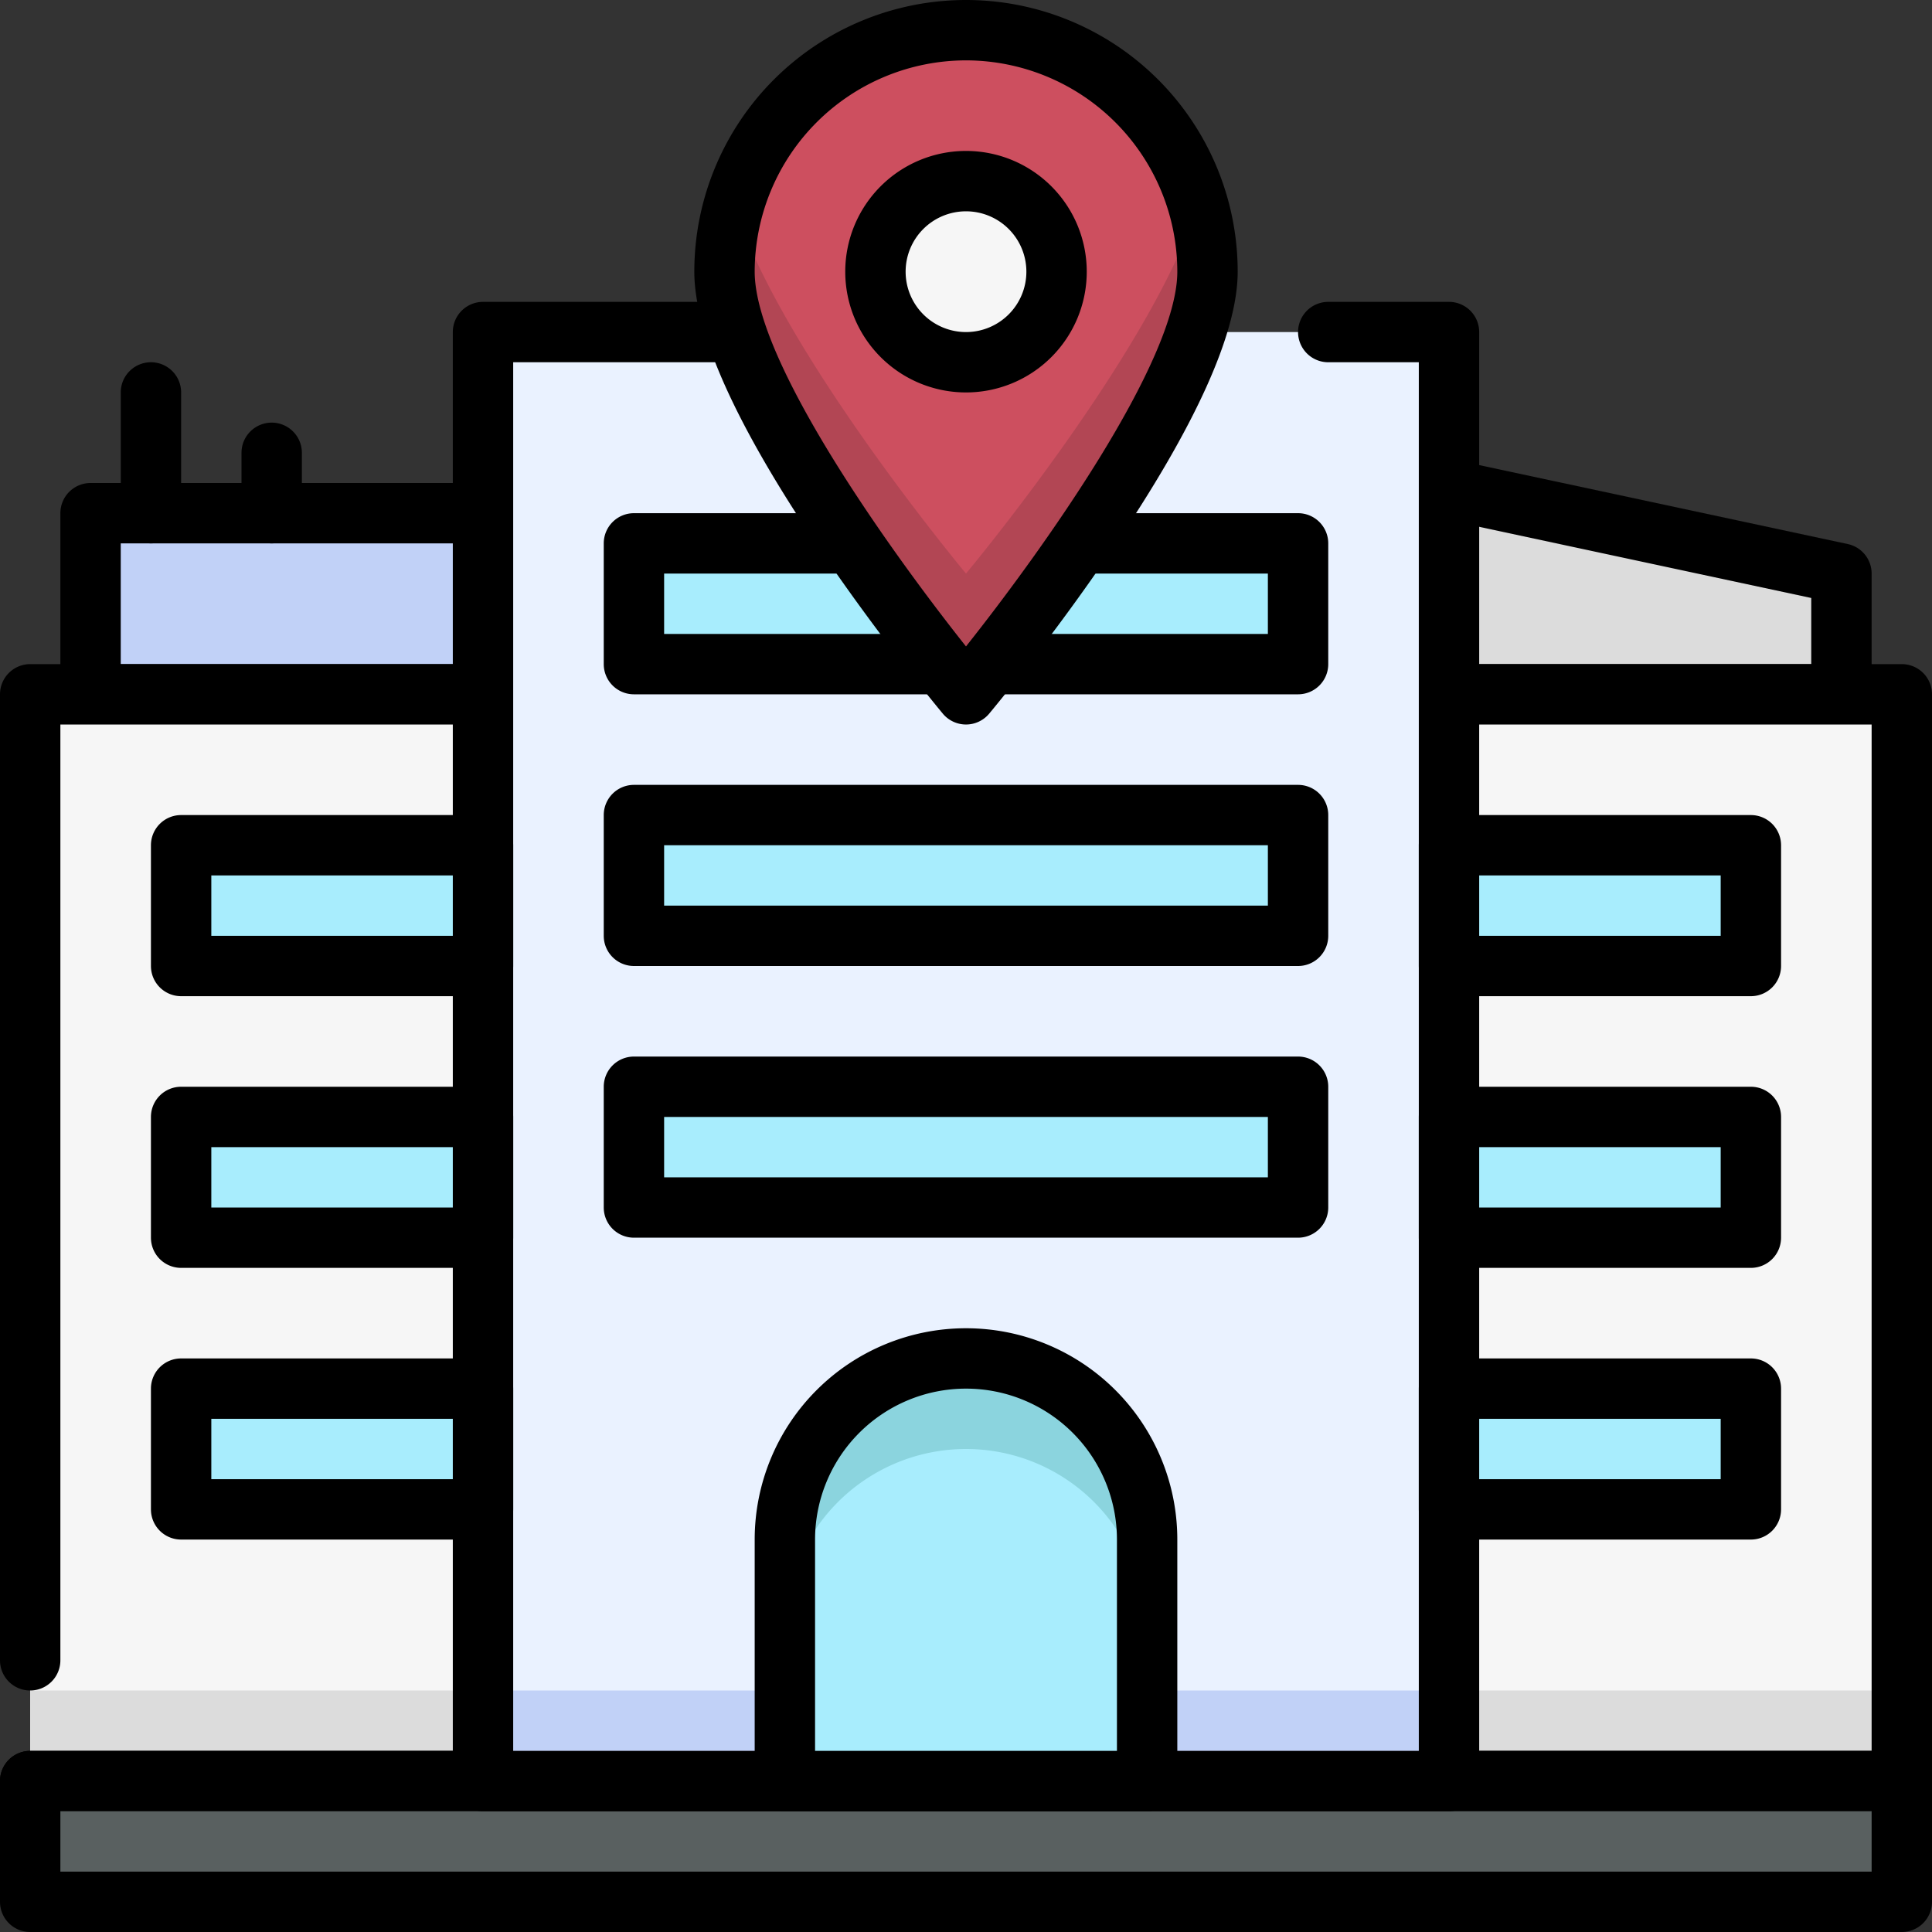 <svg xmlns="http://www.w3.org/2000/svg" height="512" viewBox="0 0 512 512" width="512"><rect x="0" y="0" width="512" height="512" fill="#333333" stroke="none"/><g id="_1._Office" data-name="1. Office"><path d="m24 136h112v48h-112z" fill="#c1d1f7"></path><path d="m136 192h-112a8 8 0 0 1 -8-8v-48a8 8 0 0 1 8-8h112a8 8 0 0 1 8 8v48a8 8 0 0 1 -8 8zm-104-16h96v-32h-96z"></path><path d="m488 184v-32l-112-24v56z" fill="#dcdcdc"></path><path d="m488 192h-112a8 8 0 0 1 -8-8v-56a8 8 0 0 1 9.68-7.82l112 24a8 8 0 0 1 6.32 7.82v32a8 8 0 0 1 -8 8zm-104-16h96v-17.53l-96-20.57z"></path><path d="m8 184h128v288h-128z" fill="#f6f6f6"></path><path d="m8 448h128v24h-128z" fill="#dcdcdc"></path><path d="m136 480h-128a8 8 0 0 1 0-16h120v-272h-112v248a8 8 0 0 1 -16 0v-256a8 8 0 0 1 8-8h128a8 8 0 0 1 8 8v288a8 8 0 0 1 -8 8z"></path><path d="m376 184h128v288h-128z" fill="#f6f6f6"></path><path d="m376 448h128v24h-128z" fill="#dcdcdc"></path><path d="m504 480h-128a8 8 0 0 1 -8-8v-288a8 8 0 0 1 8-8h128a8 8 0 0 1 8 8v288a8 8 0 0 1 -8 8zm-120-16h112v-272h-112z"></path><path d="m8 472h496v32h-496z" fill="#596060"></path><path d="m504 512h-496a8 8 0 0 1 -8-8v-32a8 8 0 0 1 8-8h496a8 8 0 0 1 8 8v32a8 8 0 0 1 -8 8zm-488-16h480v-16h-480z"></path><path d="m128 88h256v384h-256z" fill="#eaf2ff"></path><path d="m128 448h256v24h-256z" fill="#c1d1f7"></path><path d="m384 480h-256a8 8 0 0 1 -8-8v-384a8 8 0 0 1 8-8h176a8 8 0 0 1 0 16h-168v368h240v-368h-24a8 8 0 0 1 0-16h32a8 8 0 0 1 8 8v384a8 8 0 0 1 -8 8z"></path><path d="m168 144h176v32h-176z" fill="#a8edfd"></path><path d="m344 184h-176a8 8 0 0 1 -8-8v-32a8 8 0 0 1 8-8h176a8 8 0 0 1 8 8v32a8 8 0 0 1 -8 8zm-168-16h160v-16h-160z"></path><path d="m320 72a64 64 0 0 0 -128 0c0 35.35 64 112 64 112s64-76.65 64-112z" fill="#cd4f5f"></path><path d="m256 152s-49.63-59.45-61.48-97.78a64 64 0 0 0 -2.52 17.78c0 35.35 64 112 64 112s64-76.65 64-112a64 64 0 0 0 -2.52-17.78c-11.85 38.33-61.48 97.78-61.48 97.78z" fill="#b24654"></path><path d="m249.86 189.13c-.66-.8-16.44-19.74-32.48-43.38-22.15-32.65-33.38-57.46-33.38-73.75a72 72 0 0 1 144 0c0 16.29-11.23 41.1-33.38 73.75-16 23.64-31.82 42.58-32.48 43.38a8 8 0 0 1 -12.28 0zm6.14-173.13a56.06 56.06 0 0 0 -56 56c0 23.87 36.09 74.25 56 99.31 19.91-25.07 56-75.45 56-99.31a56.06 56.06 0 0 0 -56-56z"></path><path d="m304 472h-96v-64a48 48 0 0 1 96 0z" fill="#a8edfd"></path><path d="m256 360a48 48 0 0 0 -48 48v24a48 48 0 0 1 96 0v-24a48 48 0 0 0 -48-48z" fill="#8bd4de"></path><path d="m304 480h-96a8 8 0 0 1 -8-8v-64a56 56 0 0 1 112 0v64a8 8 0 0 1 -8 8zm-88-16h80v-56a40 40 0 0 0 -80 0z"></path><path d="m168 216h176v32h-176z" fill="#a8edfd"></path><path d="m344 256h-176a8 8 0 0 1 -8-8v-32a8 8 0 0 1 8-8h176a8 8 0 0 1 8 8v32a8 8 0 0 1 -8 8zm-168-16h160v-16h-160z"></path><path d="m168 288h176v32h-176z" fill="#a8edfd"></path><path d="m344 328h-176a8 8 0 0 1 -8-8v-32a8 8 0 0 1 8-8h176a8 8 0 0 1 8 8v32a8 8 0 0 1 -8 8zm-168-16h160v-16h-160z"></path><circle cx="256" cy="72" fill="#f6f6f6" r="24"></circle><path d="m256 104a32 32 0 1 1 32-32 32 32 0 0 1 -32 32zm0-48a16 16 0 1 0 16 16 16 16 0 0 0 -16-16z"></path><path d="m48 224h80v32h-80z" fill="#a8edfd"></path><path d="m128 264h-80a8 8 0 0 1 -8-8v-32a8 8 0 0 1 8-8h80a8 8 0 0 1 8 8v32a8 8 0 0 1 -8 8zm-72-16h64v-16h-64z"></path><path d="m48 296h80v32h-80z" fill="#a8edfd"></path><path d="m128 336h-80a8 8 0 0 1 -8-8v-32a8 8 0 0 1 8-8h80a8 8 0 0 1 8 8v32a8 8 0 0 1 -8 8zm-72-16h64v-16h-64z"></path><path d="m48 368h80v32h-80z" fill="#a8edfd"></path><path d="m128 408h-80a8 8 0 0 1 -8-8v-32a8 8 0 0 1 8-8h80a8 8 0 0 1 8 8v32a8 8 0 0 1 -8 8zm-72-16h64v-16h-64z"></path><path d="m384 224h80v32h-80z" fill="#a8edfd"></path><path d="m464 264h-80a8 8 0 0 1 -8-8v-32a8 8 0 0 1 8-8h80a8 8 0 0 1 8 8v32a8 8 0 0 1 -8 8zm-72-16h64v-16h-64z"></path><path d="m384 296h80v32h-80z" fill="#a8edfd"></path><path d="m464 336h-80a8 8 0 0 1 -8-8v-32a8 8 0 0 1 8-8h80a8 8 0 0 1 8 8v32a8 8 0 0 1 -8 8zm-72-16h64v-16h-64z"></path><path d="m384 368h80v32h-80z" fill="#a8edfd"></path><path d="m464 408h-80a8 8 0 0 1 -8-8v-32a8 8 0 0 1 8-8h80a8 8 0 0 1 8 8v32a8 8 0 0 1 -8 8zm-72-16h64v-16h-64z"></path><path d="m40 144a8 8 0 0 1 -8-8v-32a8 8 0 0 1 16 0v32a8 8 0 0 1 -8 8z"></path><path d="m72 144a8 8 0 0 1 -8-8v-16a8 8 0 0 1 16 0v16a8 8 0 0 1 -8 8z"></path></g></svg>